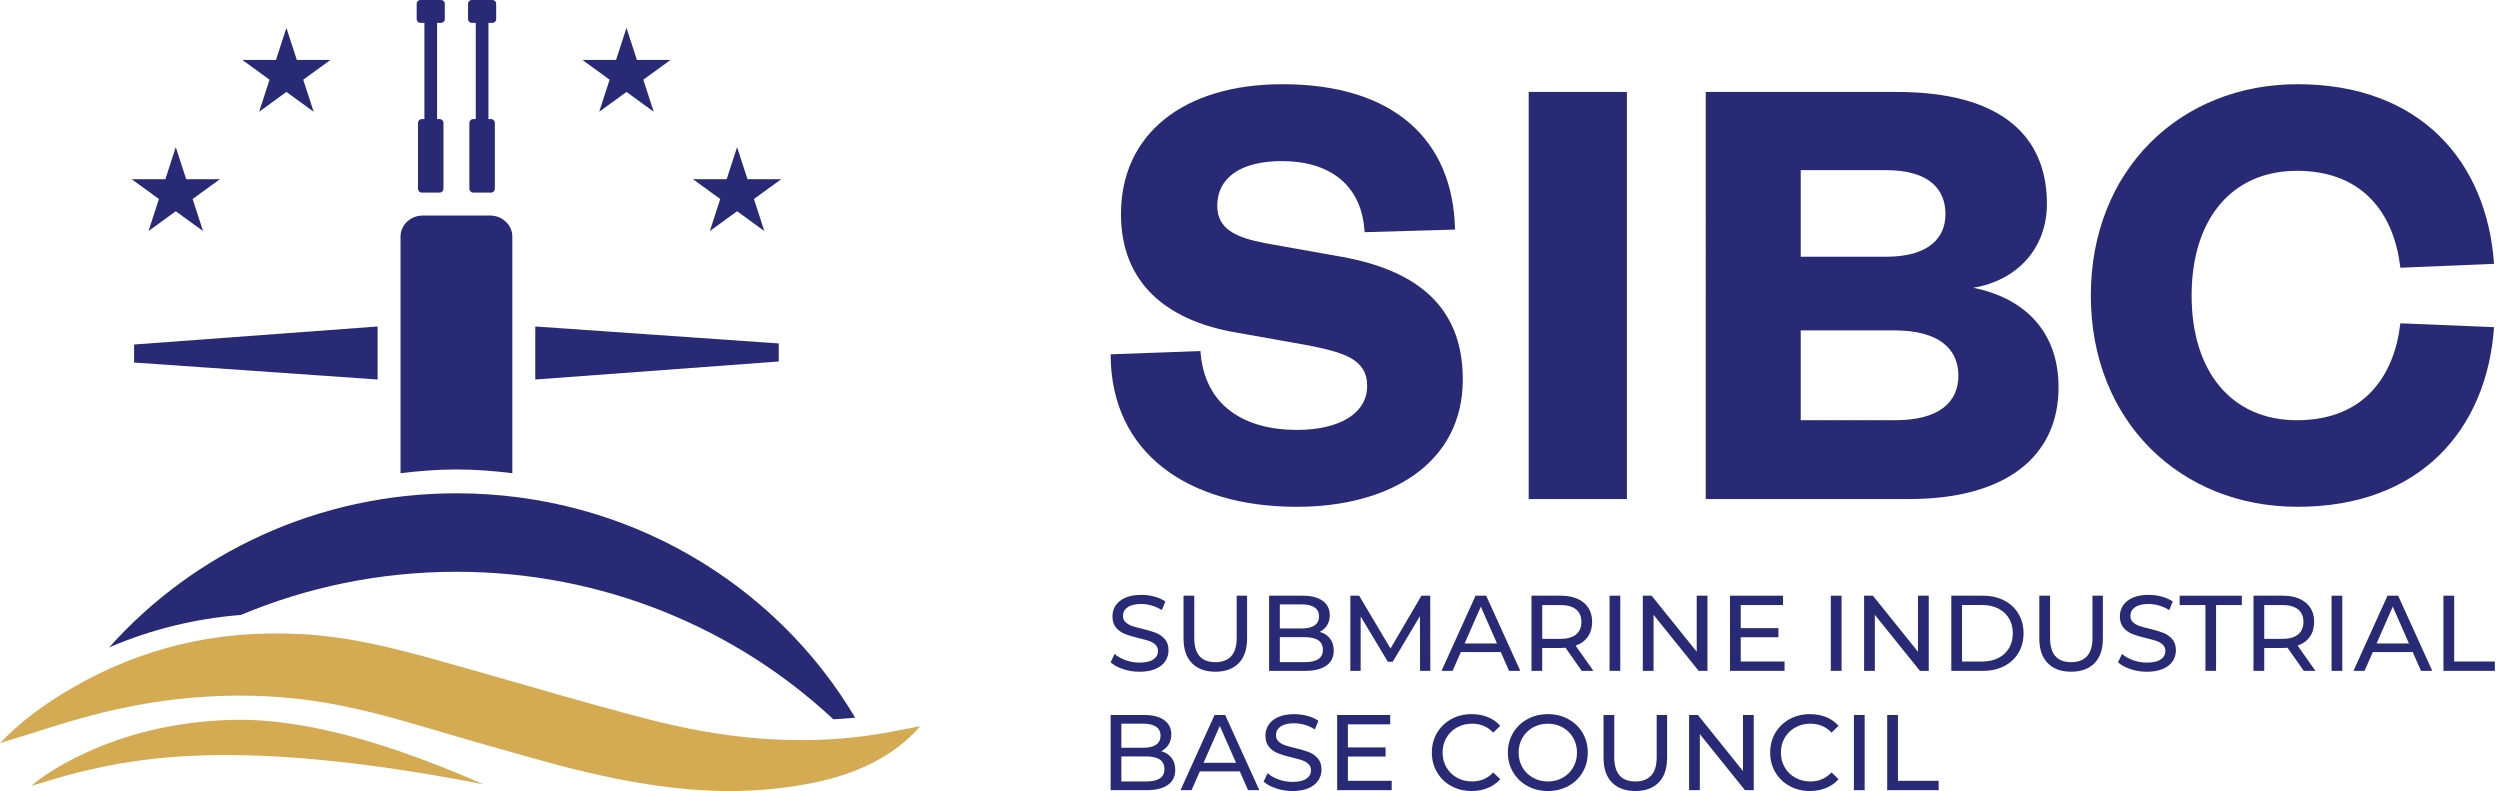 <?xml version="1.0" encoding="UTF-8"?><svg id="a" xmlns="http://www.w3.org/2000/svg" viewBox="0 0 256 81"><defs><style>.b{fill:#282a75;}.c{fill:#d4aa52;}</style></defs><path class="b" d="M122.926,35.949c.397,5.757,4.698,8.074,9.859,8.074,4.433,0,7.212-1.72,7.212-4.5s-2.448-3.441-6.088-4.167l-7.807-1.39c-6.617-1.257-11.315-4.963-11.315-12.043,0-8.204,6.418-13.3,16.542-13.3,11.315,0,17.468,5.625,17.667,14.888l-9.264.265c-.264-4.896-3.639-7.28-8.469-7.28-4.235,0-6.616,1.72-6.616,4.565,0,2.384,1.853,3.243,4.897,3.839l7.807,1.39c8.536,1.52,12.44,5.757,12.44,12.571,0,8.602-7.478,13.035-17.005,13.035-11.116,0-19.056-5.492-19.056-15.616l9.197-.331Z"/><path class="b" d="M166.595,9.417v41.686h-10.057V9.417h10.057Z"/><path class="b" d="M195.51,51.102h-20.843V9.417h19.586c10.653,0,15.351,4.5,15.351,11.447,0,4.633-3.11,7.873-7.544,8.602,4.963.992,8.735,4.235,8.735,10.19,0,7.212-5.558,11.447-15.285,11.447ZM184.394,26.29h8.734c4.367,0,6.088-1.918,6.088-4.367,0-2.582-1.72-4.5-6.088-4.5h-8.734v8.867ZM184.394,33.833v9.198h9.66c4.434,0,6.485-1.788,6.485-4.568s-2.051-4.63-6.551-4.63h-9.594Z"/><path class="b" d="M235.274,8.623c12.573,0,19.388,7.941,20.115,18.394l-9.594.398c-.596-5.294-3.64-9.924-10.587-9.924-6.684,0-10.786,4.961-10.786,12.769s4.102,12.772,10.786,12.772c6.947,0,9.991-4.633,10.587-9.927l9.594.398c-.727,10.453-7.543,18.394-20.115,18.394-12.042,0-21.173-8.8-21.173-21.637s9.132-21.637,21.173-21.637Z"/><path class="b" d="M114.998,68.515c-.538-.179-.962-.413-1.269-.699l.407-.857c.293.265.668.477,1.126.644.458.165.929.246,1.414.246.637,0,1.114-.107,1.429-.324.315-.215.472-.503.472-.861,0-.265-.086-.48-.258-.644-.173-.165-.385-.291-.638-.379s-.61-.186-1.072-.296c-.579-.141-1.046-.279-1.402-.42-.355-.138-.66-.353-.913-.642-.252-.289-.378-.68-.378-1.171,0-.41.107-.78.323-1.109.217-.332.545-.594.984-.792.44-.198.987-.296,1.638-.296.455,0,.902.057,1.342.174.439.117.817.286,1.132.506l-.363.88c-.323-.205-.667-.36-1.033-.468-.367-.105-.727-.16-1.078-.16-.623,0-1.09.115-1.402.341s-.466.52-.466.88c0,.262.087.477.264.642.175.165.394.293.654.387.26.091.614.188,1.062.291.579.138,1.044.277,1.396.418.352.138.654.351.907.637s.379.67.379,1.155c0,.403-.11.771-.329,1.105-.221.334-.554.596-1.001.792-.447.193-.996.291-1.649.291-.58,0-1.138-.091-1.677-.27Z"/><path class="b" d="M122.051,67.904c-.571-.587-.858-1.429-.858-2.529v-4.376h1.1v4.333c0,1.649.722,2.474,2.166,2.474.703,0,1.242-.203,1.615-.611.375-.406.561-1.028.561-1.863v-4.333h1.066v4.376c0,1.107-.285,1.952-.858,2.536-.571.582-1.371.873-2.397.873s-1.825-.293-2.397-.88Z"/><path class="b" d="M136.19,65.382c.256.324.385.737.385,1.236,0,.668-.252,1.181-.754,1.539-.501.36-1.232.539-2.193.539h-3.672v-7.697h3.452c.879,0,1.559.177,2.039.53.48.351.721.837.721,1.46,0,.403-.094.752-.28,1.045-.187.293-.438.518-.754.67.447.126.799.351,1.056.678ZM131.055,61.891v2.462h2.255c.564,0,.998-.105,1.303-.313.304-.21.456-.515.456-.919s-.152-.709-.456-.919-.738-.313-1.303-.313h-2.255ZM134.992,67.498c.315-.205.472-.527.472-.969,0-.857-.626-1.286-1.88-1.286h-2.529v2.562h2.529c.623,0,1.092-.103,1.408-.308Z"/><path class="b" d="M145.413,68.696l-.011-5.607-2.782,4.672h-.506l-2.782-4.638v5.573h-1.055v-7.697h.901l3.21,5.411,3.167-5.411h.901l.012,7.697h-1.056Z"/><path class="b" d="M153.68,66.773h-4.089l-.847,1.923h-1.132l3.485-7.697h1.089l3.495,7.697h-1.154l-.847-1.923ZM153.295,65.893l-1.659-3.772-1.661,3.772h3.32Z"/><path class="b" d="M161.97,68.696l-1.661-2.364c-.205.014-.366.021-.483.021h-1.903v2.343h-1.099v-7.697h3.001c.996,0,1.781.239,2.352.716s.858,1.133.858,1.968c0,.594-.147,1.1-.44,1.517s-.711.721-1.254.911l1.825,2.584h-1.198ZM161.387,64.969c.366-.301.55-.73.55-1.286s-.184-.985-.55-1.281c-.366-.296-.897-.446-1.594-.446h-1.869v3.464h1.869c.697,0,1.228-.15,1.594-.451Z"/><path class="b" d="M164.818,60.999h1.099v7.697h-1.099v-7.697Z"/><path class="b" d="M174.844,60.999v7.697h-.902l-4.618-5.738v5.738h-1.099v-7.697h.901l4.618,5.74v-5.74h1.1Z"/><path class="b" d="M182.738,67.739v.957h-5.584v-7.697h5.43v.957h-4.332v2.364h3.859v.935h-3.859v2.484h4.485Z"/><path class="b" d="M187.477,60.999h1.099v7.697h-1.099v-7.697Z"/><path class="b" d="M197.503,60.999v7.697h-.902l-4.618-5.738v5.738h-1.099v-7.697h.901l4.618,5.74v-5.74h1.1Z"/><path class="b" d="M199.813,60.999h3.242c.814,0,1.535.162,2.166.484.63.322,1.119.775,1.467,1.358s.523,1.253.523,2.007-.174,1.424-.523,2.007-.837,1.035-1.467,1.358c-.631.322-1.353.484-2.166.484h-3.242v-7.697ZM202.99,67.739c.623,0,1.171-.122,1.644-.363s.837-.58,1.094-1.016.384-.94.384-1.513-.128-1.076-.384-1.51c-.256-.437-.622-.775-1.094-1.019-.472-.241-1.021-.363-1.644-.363h-2.078v5.783h2.078Z"/><path class="b" d="M209.684,67.904c-.571-.587-.858-1.429-.858-2.529v-4.376h1.1v4.333c0,1.649.722,2.474,2.166,2.474.703,0,1.242-.203,1.615-.611.375-.406.561-1.028.561-1.863v-4.333h1.066v4.376c0,1.107-.285,1.952-.858,2.536-.571.582-1.371.873-2.397.873s-1.825-.293-2.397-.88Z"/><path class="b" d="M218.155,68.515c-.538-.179-.962-.413-1.269-.699l.407-.857c.293.265.668.477,1.126.644.458.165.929.246,1.414.246.637,0,1.114-.107,1.429-.324.315-.215.472-.503.472-.861,0-.265-.086-.48-.258-.644-.173-.165-.385-.291-.638-.379s-.61-.186-1.072-.296c-.579-.141-1.046-.279-1.402-.42-.355-.138-.66-.353-.913-.642-.252-.289-.378-.68-.378-1.171,0-.41.107-.78.323-1.109.217-.332.545-.594.984-.792.44-.198.987-.296,1.638-.296.455,0,.902.057,1.342.174.439.117.817.286,1.132.506l-.363.88c-.323-.205-.667-.36-1.033-.468-.367-.105-.727-.16-1.078-.16-.623,0-1.09.115-1.402.341s-.466.52-.466.88c0,.262.087.477.264.642.175.165.394.293.654.387.26.091.614.188,1.062.291.579.138,1.044.277,1.396.418.352.138.654.351.907.637s.379.67.379,1.155c0,.403-.11.771-.329,1.105-.221.334-.554.596-1.001.792-.447.193-.996.291-1.649.291-.58,0-1.138-.091-1.677-.27Z"/><path class="b" d="M225.836,61.956h-2.639v-.957h6.366v.957h-2.639v6.74h-1.088v-6.74Z"/><path class="b" d="M235.905,68.696l-1.661-2.364c-.205.014-.366.021-.483.021h-1.903v2.343h-1.099v-7.697h3.001c.996,0,1.781.239,2.352.716.571.477.858,1.133.858,1.968,0,.594-.147,1.1-.44,1.517s-.711.721-1.254.911l1.825,2.584h-1.198ZM235.322,64.969c.366-.301.55-.73.55-1.286s-.184-.985-.55-1.281-.897-.446-1.594-.446h-1.869v3.464h1.869c.697,0,1.228-.15,1.594-.451Z"/><path class="b" d="M238.753,60.999h1.099v7.697h-1.099v-7.697Z"/><path class="b" d="M247.064,66.773h-4.089l-.847,1.923h-1.132l3.485-7.697h1.089l3.495,7.697h-1.154l-.847-1.923ZM246.679,65.893l-1.659-3.772-1.661,3.772h3.32Z"/><path class="b" d="M250.209,60.999h1.098v6.74h4.168v.957h-5.266v-7.697Z"/><path class="b" d="M119.962,77.598c.256.324.385.737.385,1.236,0,.668-.252,1.181-.754,1.539-.501.36-1.232.539-2.193.539h-3.672v-7.697h3.452c.879,0,1.559.177,2.039.53.48.351.721.837.721,1.46,0,.403-.094.752-.28,1.045-.187.293-.438.518-.754.67.447.126.799.351,1.056.678ZM114.827,74.107v2.462h2.255c.564,0,.998-.105,1.303-.313.304-.21.456-.515.456-.919s-.152-.709-.456-.919-.738-.313-1.303-.313h-2.255ZM118.764,79.714c.315-.205.472-.527.472-.969,0-.857-.626-1.286-1.88-1.286h-2.529v2.562h2.529c.623,0,1.092-.103,1.408-.308Z"/><path class="b" d="M126.954,78.989h-4.089l-.847,1.923h-1.132l3.485-7.697h1.089l3.495,7.697h-1.154l-.847-1.923ZM126.568,78.108l-1.659-3.772-1.661,3.772h3.32Z"/><path class="b" d="M130.664,80.73c-.538-.179-.962-.413-1.269-.699l.407-.857c.293.265.668.477,1.126.644.458.165.929.246,1.414.246.637,0,1.114-.107,1.429-.324.315-.215.472-.503.472-.861,0-.265-.086-.48-.258-.644-.173-.165-.385-.291-.638-.379s-.61-.186-1.072-.296c-.579-.141-1.046-.279-1.402-.42-.355-.138-.66-.353-.913-.642-.252-.289-.378-.68-.378-1.171,0-.41.107-.78.323-1.109.217-.332.545-.594.984-.792.44-.198.987-.296,1.638-.296.455,0,.902.057,1.342.174.439.117.817.286,1.132.506l-.363.88c-.323-.205-.667-.36-1.033-.468-.367-.105-.727-.16-1.078-.16-.623,0-1.09.115-1.402.341s-.466.52-.466.88c0,.262.087.477.264.642.175.165.394.293.654.387.26.091.614.188,1.062.291.579.138,1.044.277,1.396.418.352.138.654.351.907.637s.379.67.379,1.155c0,.403-.11.771-.329,1.105-.221.334-.554.596-1.001.792-.447.193-.996.291-1.649.291-.58,0-1.138-.091-1.677-.27Z"/><path class="b" d="M142.51,79.955v.957h-5.584v-7.697h5.43v.957h-4.332v2.364h3.859v.935h-3.859v2.484h4.485Z"/><path class="b" d="M148.607,80.489c-.619-.341-1.105-.811-1.457-1.408-.352-.599-.528-1.269-.528-2.018s.177-1.42.528-2.016c.352-.599.839-1.066,1.461-1.408.624-.341,1.319-.511,2.09-.511.6,0,1.15.1,1.649.301.499.203.923.501,1.275.897l-.715.692c-.58-.608-1.302-.911-2.166-.911-.571,0-1.088.126-1.55.384-.462.255-.823.611-1.083,1.062s-.39.954-.39,1.51.13,1.062.39,1.513.622.804,1.083,1.059c.462.258.978.387,1.55.387.858,0,1.579-.308,2.166-.923l.715.692c-.352.396-.779.697-1.281.902s-1.053.308-1.655.308c-.769,0-1.464-.172-2.083-.511Z"/><path class="b" d="M156.408,80.489c-.624-.341-1.113-.814-1.469-1.415-.355-.599-.533-1.269-.533-2.011s.178-1.41.533-2.011.845-1.071,1.469-1.412c.623-.341,1.323-.511,2.1-.511.769,0,1.466.169,2.089.511s1.111.809,1.463,1.408c.352.596.527,1.269.527,2.016s-.175,1.42-.527,2.018c-.352.596-.84,1.066-1.463,1.408-.623.339-1.319.511-2.089.511-.777,0-1.477-.172-2.1-.511ZM160.029,79.635c.451-.255.806-.608,1.066-1.059.26-.451.39-.954.39-1.513s-.13-1.059-.39-1.51-.616-.806-1.066-1.062c-.451-.258-.958-.384-1.522-.384s-1.076.126-1.534.384c-.458.255-.817.611-1.077,1.062s-.39.954-.39,1.51.13,1.062.39,1.513.619.804,1.077,1.059c.458.258.97.387,1.534.387s1.071-.129,1.522-.387Z"/><path class="b" d="M165.059,80.12c-.571-.587-.858-1.429-.858-2.529v-4.376h1.1v4.333c0,1.649.722,2.474,2.166,2.474.703,0,1.242-.203,1.615-.611.375-.406.561-1.028.561-1.863v-4.333h1.066v4.376c0,1.107-.285,1.952-.858,2.536-.571.582-1.371.873-2.397.873s-1.825-.293-2.397-.88Z"/><path class="b" d="M179.583,73.215v7.697h-.902l-4.618-5.738v5.738h-1.099v-7.697h.901l4.618,5.74v-5.74h1.1Z"/><path class="b" d="M183.25,80.489c-.619-.341-1.105-.811-1.457-1.408-.352-.599-.528-1.269-.528-2.018s.177-1.42.528-2.016c.352-.599.839-1.066,1.461-1.408.624-.341,1.319-.511,2.09-.511.6,0,1.15.1,1.649.301.499.203.923.501,1.275.897l-.715.692c-.58-.608-1.302-.911-2.166-.911-.571,0-1.088.126-1.55.384-.462.255-.823.611-1.083,1.062s-.39.954-.39,1.51.13,1.062.39,1.513.622.804,1.083,1.059c.462.258.978.387,1.55.387.858,0,1.579-.308,2.166-.923l.715.692c-.352.396-.779.697-1.281.902s-1.053.308-1.655.308c-.769,0-1.464-.172-2.083-.511Z"/><path class="b" d="M189.841,73.215h1.099v7.697h-1.099v-7.697Z"/><path class="b" d="M193.249,73.215h1.099v6.74h4.167v.957h-5.266v-7.697Z"/><polygon class="b" points="54.811 33.432 79.744 35.169 79.744 37.016 54.811 38.862 54.811 33.432"/><polygon class="b" points="38.667 38.862 13.733 37.124 13.733 35.278 38.667 33.432 38.667 38.862"/><path class="b" d="M45.174,0h-2.131c-.206,0-.375.169-.375.375v1.589c0,.206.169.375.375.375h.415v9.854h-.262c-.216,0-.393.177-.393.393v6.744c0,.216.177.393.393.393h1.824c.216,0,.393-.177.393-.393v-6.744c0-.216-.177-.393-.393-.393h-.262V2.339h.415c.206,0,.375-.169.375-.375V.375c0-.206-.169-.375-.375-.375Z"/><path class="b" d="M50.434,0h-2.131c-.206,0-.375.169-.375.375v1.589c0,.206.169.375.375.375h.415v9.854h-.262c-.216,0-.393.177-.393.393v6.744c0,.216.177.393.393.393h1.824c.216,0,.393-.177.393-.393v-6.744c0-.216-.177-.393-.393-.393h-.262V2.339h.415c.206,0,.375-.169.375-.375V.375c0-.206-.169-.375-.375-.375Z"/><path class="b" d="M46.738,48.073c1.942,0,3.844.154,5.725.383v-24.237c0-1.181-1.023-2.147-2.273-2.147h-6.904c-1.25,0-2.273.966-2.273,2.147v24.237c1.88-.229,3.783-.383,5.724-.383Z"/><polygon class="b" points="29.327 2.853 30.393 6.134 33.843 6.134 31.052 8.162 32.118 11.443 29.327 9.415 26.535 11.443 27.602 8.162 24.81 6.134 28.26 6.134 29.327 2.853"/><polygon class="b" points="64.151 2.853 65.217 6.134 68.667 6.134 65.876 8.162 66.942 11.443 64.151 9.415 61.359 11.443 62.425 8.162 59.634 6.134 63.084 6.134 64.151 2.853"/><polygon class="b" points="17.999 15.068 19.066 18.35 22.516 18.35 19.725 20.378 20.791 23.659 17.999 21.631 15.208 23.659 16.274 20.378 13.483 18.35 16.933 18.35 17.999 15.068"/><polygon class="b" points="75.478 15.068 76.544 18.35 79.994 18.35 77.203 20.378 78.269 23.659 75.478 21.631 72.686 23.659 73.753 20.378 70.961 18.35 74.412 18.35 75.478 15.068"/><path class="c" d="M0,76.091c2.095-2.19,4.586-4.025,7.378-5.641,6.902-3.996,14.675-6.037,23.674-5.508,5.049.297,9.686,1.525,14.318,2.819,7.012,1.958,13.95,4.062,21.026,5.893,7.316,1.893,14.873,2.749,22.65,1.649,1.667-.236,3.301-.594,5.194-.94-3.759,4.265-9.134,5.742-14.57,6.36-2.53.287-5.083.346-7.624.203-8.34-.47-15.897-2.836-23.539-5.005-4.521-1.283-8.98-2.759-13.645-3.683-8.072-1.6-16.221-1.233-24.146.676-3.602.868-7.043,2.076-10.715,3.178Z"/><path class="c" d="M49.479,80.304c-24.451-4.754-35.037-2.791-41.546-1.191-1.489.366-2.955.842-4.723,1.359.401-.41,7.815-6.529,20.854-6.76,8.206-.145,17.69,3.202,25.415,6.593Z"/><path class="b" d="M24.667,62.97c6.77-2.84,14.229-4.421,22.072-4.421,14.986,0,28.572,5.761,38.596,15.104.748-.038,1.492-.09,2.232-.162-8.133-13.727-23.36-22.978-40.828-22.978-14.203,0-26.926,6.114-35.559,15.778,4.296-1.843,8.764-2.938,13.487-3.322Z"/></svg>